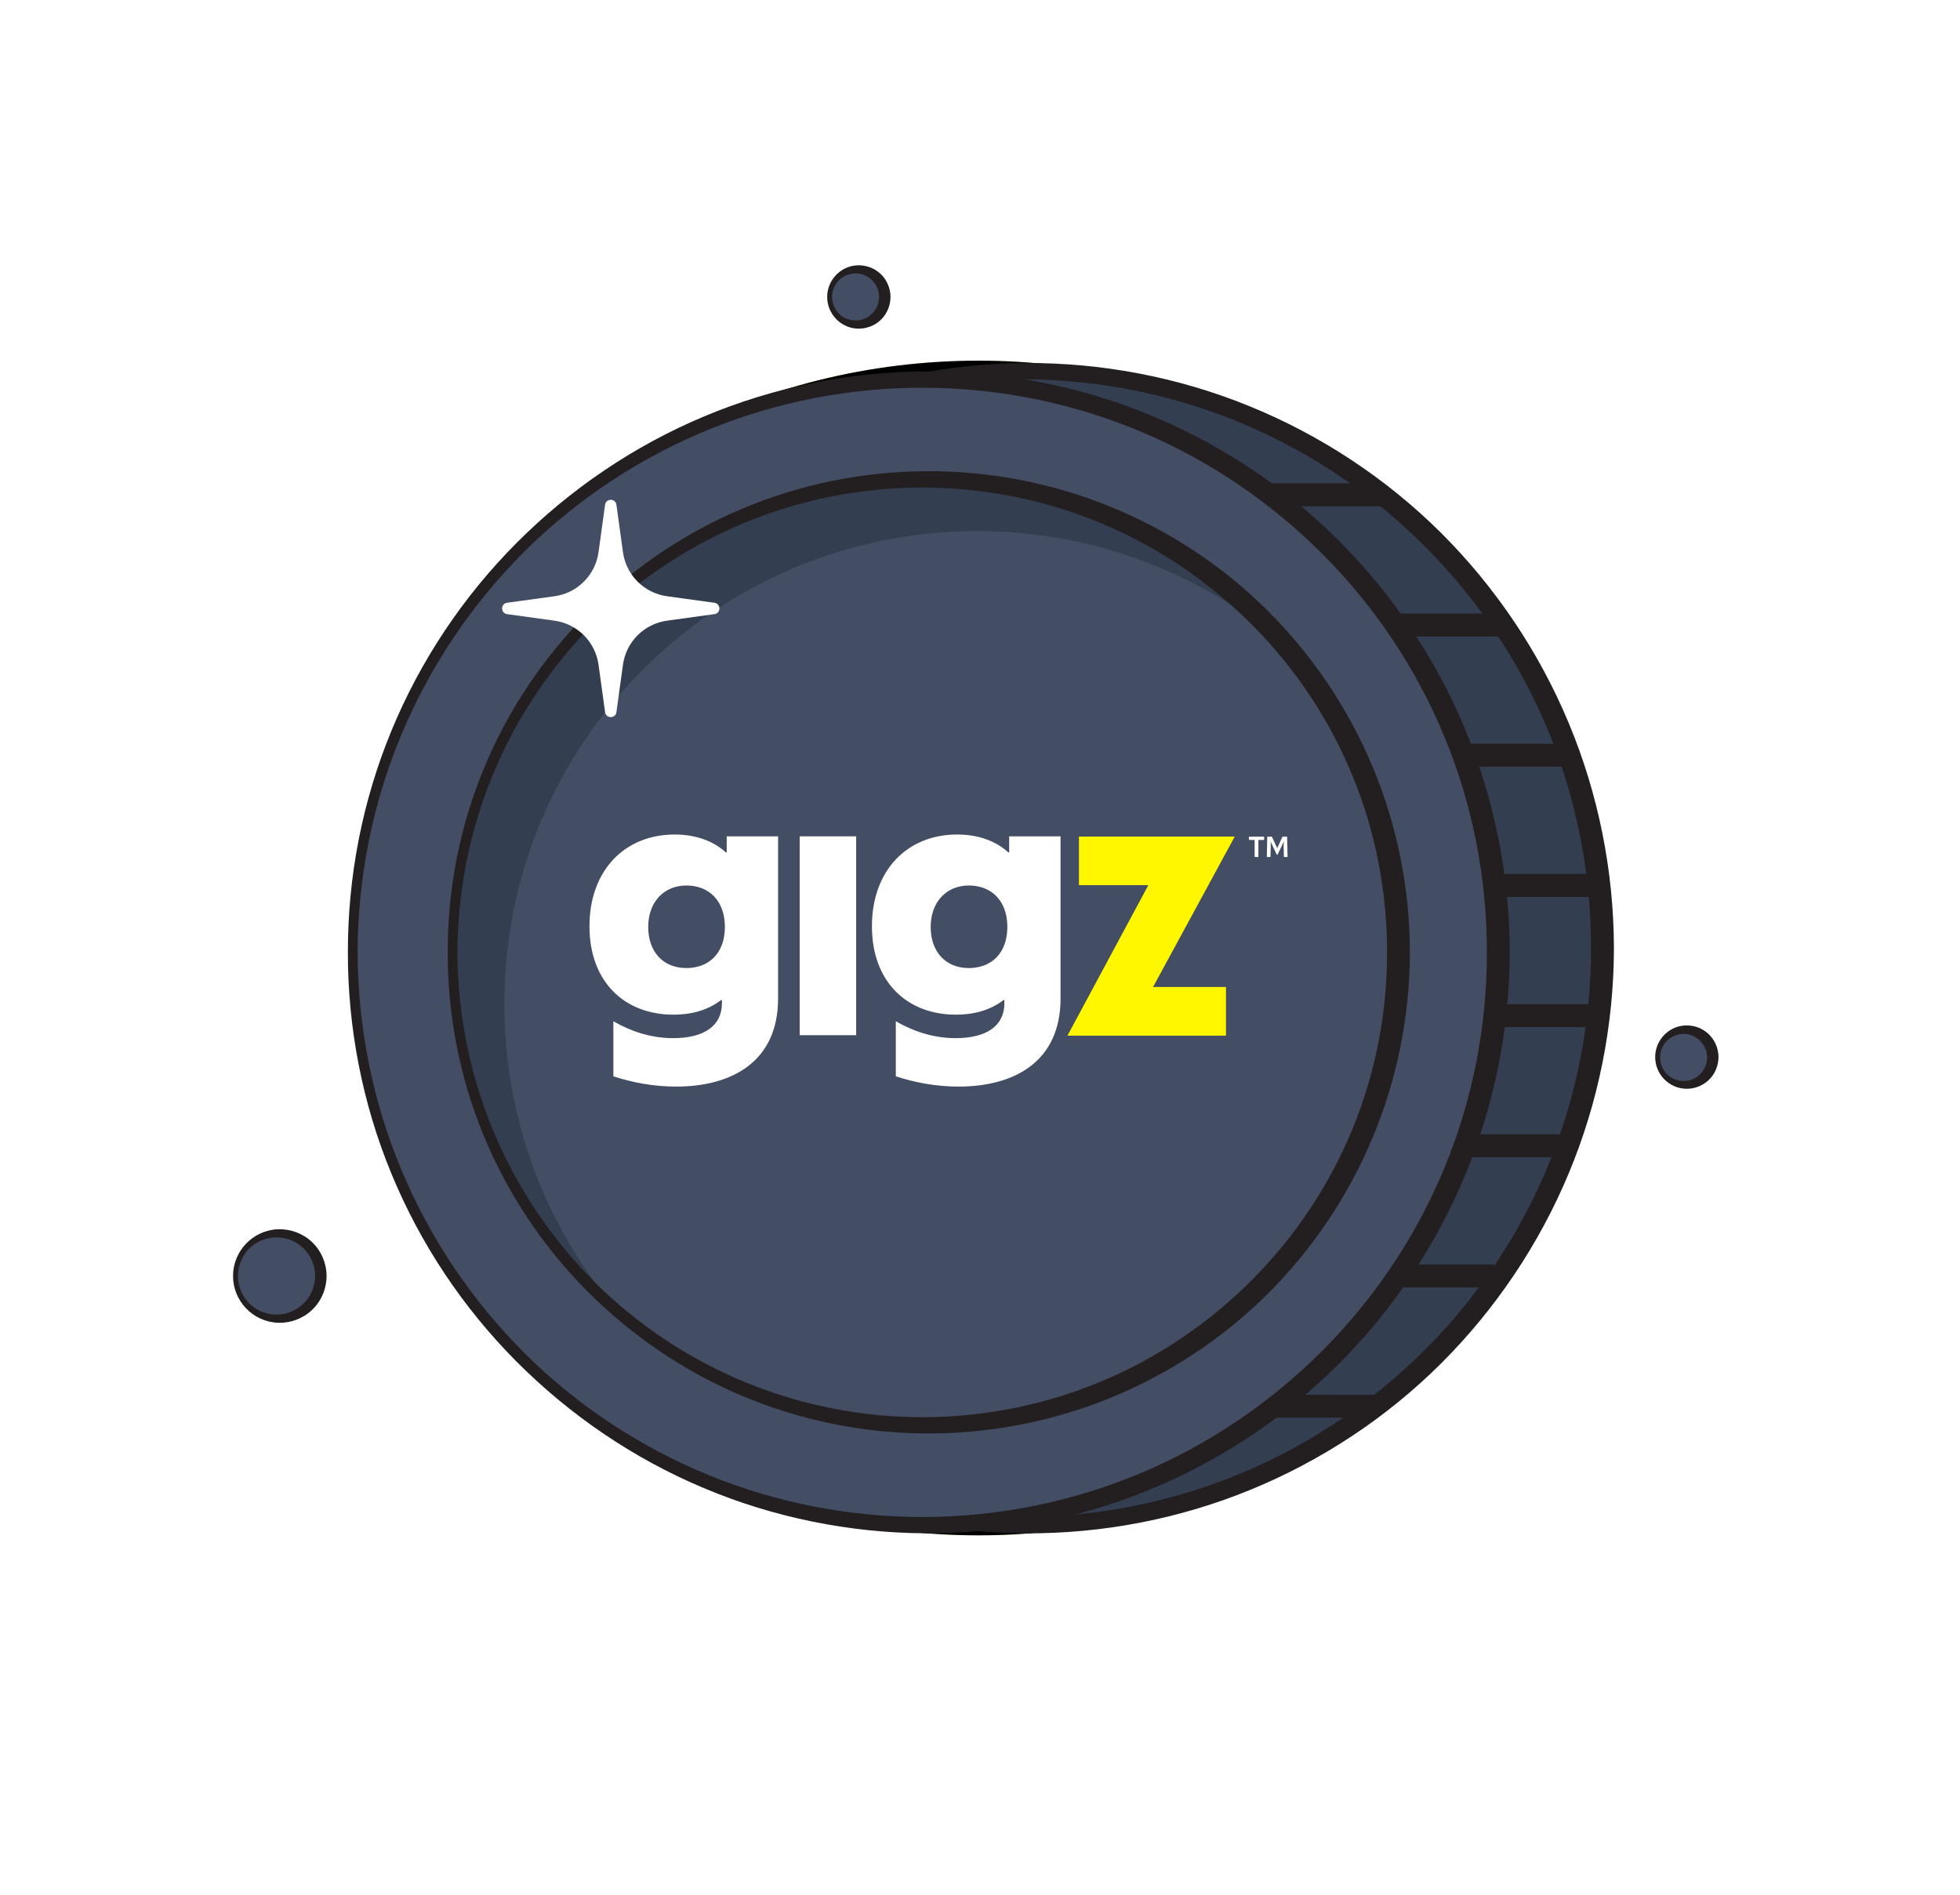 <svg width="211" height="204" viewBox="0 0 211 204" fill="none" xmlns="http://www.w3.org/2000/svg">
<g filter="url(#filter0_f_523_449)">
<ellipse cx="105.339" cy="102.051" rx="67.28" ry="63.227" fill="#FFF38B"/>
</g>
<ellipse cx="105.339" cy="102.051" rx="67.28" ry="63.227" fill="black"/>
<path d="M172.514 102.069C172.514 136.371 144.704 164.18 110.396 164.18C76.088 164.18 48.284 136.371 48.284 102.069C48.284 67.767 76.093 39.957 110.396 39.957C144.699 39.957 172.514 67.767 172.514 102.069Z" fill="#333E51"/>
<path d="M47.764 102.069C47.749 93.87 49.343 85.663 52.477 78.076C55.6 70.486 60.242 63.526 66.037 57.705C71.831 51.886 78.752 47.173 86.343 43.989C93.927 40.79 102.156 39.126 110.4 39.079C118.644 39.038 126.908 40.614 134.558 43.746C142.208 46.869 149.247 51.512 155.119 57.349C160.984 63.192 165.697 70.194 168.882 77.845C172.078 85.492 173.725 93.779 173.744 102.069C173.732 110.359 172.079 118.647 168.884 126.294C165.699 133.945 160.986 140.947 155.12 146.79C149.253 152.634 142.209 157.272 134.56 160.396C126.91 163.528 118.644 165.104 110.4 165.062C102.155 165.015 93.925 163.35 86.342 160.151C78.75 156.966 71.828 152.254 66.036 146.432C60.242 140.612 55.6 133.651 52.477 126.061C49.343 118.474 47.749 110.267 47.764 102.069ZM48.812 102.069C48.832 110.133 50.434 118.187 53.541 125.62C56.638 133.056 61.22 139.864 66.924 145.545C72.633 151.223 79.48 155.734 86.915 158.768C94.351 161.81 102.382 163.341 110.4 163.3C118.419 163.253 126.414 161.634 133.783 158.523C141.161 155.428 147.885 150.843 153.519 145.189C159.153 139.53 163.663 132.763 166.697 125.388C169.744 118.015 171.286 110.042 171.28 102.069C171.293 94.096 169.745 86.123 166.7 78.75C163.666 71.373 159.155 64.606 153.521 58.948C147.893 53.286 141.163 48.706 133.786 45.609C126.415 42.499 118.419 40.88 110.4 40.833C102.381 40.792 94.35 42.324 86.914 45.366C79.479 48.402 72.63 52.912 66.923 58.592C61.219 64.273 56.637 71.081 53.54 78.517C50.433 85.951 48.832 94.004 48.812 102.069Z" fill="#231F20"/>
<path d="M37.975 102.507C37.975 136.57 65.585 164.181 99.626 164.181C133.666 164.181 161.299 136.57 161.299 102.507C161.299 68.444 133.688 40.857 99.626 40.857C65.562 40.857 37.975 68.444 37.975 102.507Z" fill="#434E64"/>
<path d="M38.499 102.508C38.52 110.513 40.109 118.508 43.192 125.887C46.266 133.27 50.813 140.03 56.474 145.67C62.137 151.31 68.935 155.788 76.315 158.803C83.696 161.824 91.668 163.345 99.628 163.304C107.588 163.257 115.525 161.65 122.841 158.562C130.164 155.489 136.845 150.943 142.433 145.323C148.025 139.707 152.503 132.989 155.516 125.668C158.54 118.35 160.079 110.436 160.065 102.521C160.074 94.607 158.545 86.693 155.523 79.374C152.512 72.052 148.036 65.335 142.444 59.718C136.853 54.104 130.177 49.554 122.854 46.482C115.538 43.395 107.602 41.786 99.642 41.738C91.682 41.694 83.71 43.211 76.328 46.229C68.946 49.239 62.148 53.715 56.48 59.35C50.817 64.987 46.267 71.746 43.193 79.128C40.108 86.507 38.519 94.501 38.498 102.507L38.499 102.508ZM37.451 102.508C37.437 94.368 39.019 86.219 42.13 78.688C45.23 71.152 49.838 64.24 55.593 58.463C61.344 52.684 68.218 48.007 75.755 44.846C83.286 41.671 91.457 40.02 99.643 39.976C107.829 39.935 116.035 41.502 123.631 44.609C131.226 47.711 138.222 52.314 144.046 58.117C149.871 63.918 154.55 70.871 157.712 78.468C160.882 86.062 162.521 94.292 162.531 102.522C162.511 110.753 160.873 118.982 157.699 126.574C154.535 134.169 149.855 141.121 144.03 146.921C138.199 152.716 131.209 157.325 123.614 160.426C116.019 163.534 107.813 165.098 99.628 165.058C91.443 165.012 83.272 163.358 75.744 160.18C68.207 157.016 61.337 152.335 55.587 146.555C49.835 140.775 45.229 133.863 42.129 126.327C39.019 118.795 37.437 110.647 37.451 102.506V102.508Z" fill="#231F20"/>
<path d="M48.721 102.51C48.721 130.637 71.519 153.435 99.627 153.435C127.736 153.435 150.553 130.637 150.553 102.51C150.553 74.382 127.755 51.603 99.627 51.603C71.5 51.603 48.721 74.383 48.721 102.51Z" fill="#434E64"/>
<path d="M138.348 69.443C129.442 61.79 117.863 57.173 105.199 57.173C77.094 57.173 54.295 79.953 54.295 108.083C54.295 120.729 58.899 132.295 66.533 141.201C55.634 131.863 48.722 117.995 48.722 102.511C48.722 74.38 71.52 51.601 99.626 51.601C115.129 51.601 129.015 58.519 138.347 69.443H138.348Z" fill="#333E51"/>
<path d="M49.244 102.509C49.264 109.108 50.576 115.696 53.12 121.776C55.656 127.859 59.405 133.427 64.072 138.072C68.741 142.718 74.348 146.398 80.428 148.874C86.51 151.356 93.075 152.6 99.629 152.558C106.182 152.512 112.713 151.181 118.729 148.634C124.752 146.099 130.242 142.35 134.835 137.725C139.433 133.103 143.113 127.577 145.588 121.556C148.071 115.537 149.333 109.029 149.32 102.522C149.328 96.014 148.076 89.507 145.593 83.488C143.12 77.466 139.442 71.94 134.845 67.318C130.248 62.698 124.763 58.946 118.74 56.411C112.724 53.865 106.195 52.532 99.642 52.484C93.089 52.441 86.524 53.682 80.441 56.16C74.359 58.632 68.752 62.31 64.079 66.951C59.41 71.594 55.659 77.161 53.122 83.243C50.578 89.323 49.264 95.911 49.245 102.509H49.244ZM48.196 102.509C48.181 95.777 49.487 89.035 52.059 82.802C54.621 76.566 58.432 70.846 63.191 66.063C67.948 61.279 73.63 57.398 79.867 54.776C86.098 52.14 92.863 50.766 99.642 50.721C106.421 50.679 113.221 51.969 119.517 54.537C125.813 57.101 131.617 60.907 136.447 65.716C141.276 70.521 145.158 76.283 147.781 82.58C150.412 88.874 151.775 95.698 151.784 102.522C151.764 109.346 150.404 116.167 147.769 122.46C145.144 128.756 141.262 134.517 136.432 139.321C131.596 144.122 125.798 147.933 119.502 150.495C113.207 153.063 106.408 154.352 99.629 154.311C92.851 154.265 86.087 152.888 79.858 150.251C73.621 147.626 67.942 143.742 63.186 138.958C58.428 134.173 54.62 128.452 52.058 122.217C49.487 115.984 48.182 109.242 48.196 102.509V102.509Z" fill="#231F20"/>
<path d="M148.908 52.036H136.459V54.504H148.908V52.036Z" fill="#231F20"/>
<path d="M162.138 66.051H150.331V68.52H162.138V66.051Z" fill="#231F20"/>
<path d="M169.028 80.066H157.76V82.534H169.028V80.066Z" fill="#231F20"/>
<path d="M172.093 94.08H161.156V96.549H172.093V94.08Z" fill="#231F20"/>
<path d="M171.799 108.096H161.757V110.564H171.799V108.096Z" fill="#231F20"/>
<path d="M167.862 122.11H157.76V124.579H167.862V122.11Z" fill="#231F20"/>
<path d="M160.82 136.126H151.145V138.594H160.82V136.126Z" fill="#231F20"/>
<path d="M147.907 150.141H137.517V152.61H147.907V150.141Z" fill="#231F20"/>
<path d="M178.472 114.179C178.271 112.552 179.426 111.071 181.052 110.869C182.679 110.668 184.161 111.823 184.363 113.45C184.564 115.077 183.408 116.558 181.782 116.76C180.155 116.961 178.673 115.806 178.472 114.179Z" fill="#434E64"/>
<path d="M178.213 114.212C178.1 113.373 178.329 112.493 178.832 111.799C179.328 111.099 180.117 110.584 181 110.435C181.877 110.279 182.84 110.485 183.591 111.028C184.345 111.568 184.859 112.443 184.975 113.375C185.091 114.305 184.806 115.282 184.207 115.989C183.612 116.702 182.726 117.135 181.837 117.197C180.944 117.268 180.053 116.96 179.401 116.401C178.744 115.85 178.308 115.052 178.213 114.212ZM178.733 114.147C178.823 114.852 179.212 115.508 179.785 115.91C180.358 116.312 181.077 116.449 181.729 116.323C183.066 116.081 183.929 114.746 183.752 113.527C183.628 112.301 182.465 111.213 181.108 111.305C180.445 111.342 179.78 111.651 179.324 112.182C178.866 112.712 178.65 113.442 178.733 114.148L178.733 114.147Z" fill="#231F20"/>
<path d="M89.314 31.967C89.314 30.328 90.643 28.999 92.283 28.999C93.923 28.999 95.25 30.328 95.25 31.967C95.25 33.607 93.922 34.935 92.283 34.935C90.644 34.935 89.314 33.606 89.314 31.967Z" fill="#434E64"/>
<path d="M89.051 31.967C89.042 31.121 89.377 30.276 89.962 29.648C90.54 29.015 91.386 28.6 92.281 28.561C93.171 28.514 94.101 28.836 94.78 29.468C95.462 30.096 95.865 31.028 95.866 31.967C95.866 32.905 95.464 33.839 94.782 34.468C94.105 35.101 93.172 35.422 92.281 35.376C91.387 35.336 90.539 34.921 89.963 34.286C89.377 33.659 89.043 32.813 89.052 31.967H89.051ZM89.575 31.967C89.578 32.678 89.883 33.376 90.403 33.846C90.922 34.316 91.619 34.539 92.281 34.494C93.637 34.417 94.658 33.199 94.632 31.967C94.659 30.735 93.64 29.512 92.281 29.437C91.618 29.393 90.921 29.617 90.402 30.089C89.883 30.558 89.579 31.257 89.575 31.967Z" fill="#231F20"/>
<path d="M25.351 137.36C25.351 134.823 27.407 132.766 29.945 132.766C32.482 132.766 34.539 134.823 34.539 137.36C34.539 139.897 32.482 141.954 29.945 141.954C27.407 141.954 25.351 139.897 25.351 137.36Z" fill="#434E64"/>
<path d="M25.089 137.36C25.079 136.088 25.589 134.819 26.476 133.892C27.355 132.956 28.624 132.366 29.945 132.328C31.261 132.28 32.615 132.777 33.594 133.711C34.578 134.64 35.157 135.995 35.156 137.36C35.157 138.725 34.58 140.082 33.596 141.011C32.617 141.948 31.262 142.443 29.945 142.395C28.624 142.357 27.354 141.767 26.476 140.829C25.588 139.901 25.079 138.633 25.089 137.36ZM25.613 137.36C25.615 138.497 26.095 139.619 26.917 140.388C27.737 141.161 28.857 141.56 29.945 141.513C31.038 141.473 32.072 140.98 32.792 140.206C33.517 139.438 33.93 138.405 33.923 137.36C33.93 136.316 33.519 135.28 32.793 134.512C32.075 133.736 31.038 133.244 29.945 133.204C28.856 133.158 27.735 133.558 26.917 134.331C26.094 135.101 25.615 136.223 25.613 137.36V137.36Z" fill="#231F20"/>
<path d="M66.36 54.338L67.063 59.441C67.403 61.906 69.342 63.845 71.808 64.185L76.911 64.888C77.622 64.986 77.622 66.013 76.911 66.111L71.808 66.814C69.342 67.154 67.403 69.093 67.063 71.559L66.36 76.662C66.263 77.373 65.235 77.373 65.137 76.662L64.434 71.559C64.094 69.093 62.156 67.154 59.69 66.814L54.587 66.111C53.876 66.013 53.876 64.986 54.587 64.888L59.69 64.185C62.156 63.845 64.094 61.906 64.434 59.441L65.137 54.338C65.235 53.627 66.263 53.627 66.36 54.338Z" fill="white"/>
<path d="M34.381 53.127C35.57 52.914 36.759 52.806 37.948 52.734C39.136 52.657 40.325 52.64 41.513 52.637C42.701 52.653 43.889 52.683 45.077 52.775C46.265 52.859 47.452 52.983 48.639 53.212C48.856 53.254 48.998 53.463 48.955 53.68C48.923 53.846 48.791 53.969 48.634 53.998C47.445 54.213 46.256 54.322 45.067 54.393C43.879 54.471 42.69 54.486 41.502 54.488C40.314 54.471 39.126 54.44 37.938 54.348C36.75 54.263 35.563 54.14 34.376 53.913C34.159 53.872 34.017 53.662 34.059 53.446C34.091 53.279 34.223 53.156 34.381 53.128V53.127Z" fill="white"/>
<path d="M56.625 46.803C56.413 45.394 56.307 43.986 56.237 42.578C56.16 41.17 56.145 39.763 56.144 38.354C56.161 36.947 56.192 35.539 56.285 34.132C56.371 32.725 56.496 31.319 56.726 29.912C56.762 29.695 56.966 29.548 57.183 29.584C57.357 29.612 57.487 29.751 57.512 29.916C57.726 31.325 57.833 32.734 57.903 34.141C57.98 35.549 57.994 36.957 57.994 38.365C57.976 39.772 57.944 41.18 57.851 42.587C57.764 43.994 57.64 45.401 57.412 46.807C57.377 47.024 57.172 47.171 56.955 47.136C56.781 47.108 56.651 46.969 56.626 46.803H56.625Z" fill="white"/>
<path d="M51.239 49.023C50.61 48.7 50.055 48.303 49.527 47.88C48.994 47.461 48.5 47.006 48.025 46.529C47.553 46.051 47.103 45.55 46.691 45.013C46.274 44.48 45.884 43.92 45.57 43.286C45.468 43.082 45.551 42.833 45.757 42.731C45.878 42.671 46.016 42.677 46.129 42.733C46.76 43.055 47.314 43.452 47.842 43.875C48.374 44.294 48.869 44.75 49.342 45.228C49.813 45.708 50.263 46.208 50.675 46.746C51.092 47.279 51.482 47.838 51.797 48.471C51.9 48.676 51.816 48.924 51.612 49.026C51.491 49.087 51.352 49.08 51.239 49.024V49.023Z" fill="white"/>
<path d="M66.03 115.862V109.937C67.807 110.965 69.979 111.755 72.466 111.755C75.823 111.755 77.717 110.413 77.717 108.003V107.648H77.636C76.137 108.793 74.36 109.228 72.502 109.228C67.251 109.228 63.458 105.714 63.458 99.709C63.458 93.703 67.251 89.835 72.623 89.835C74.876 89.835 76.77 90.508 78.152 91.769H78.233V90.032H83.763V107.491C83.763 114.286 78.785 116.97 72.784 116.97C70.374 116.97 68.085 116.535 66.03 115.866V115.862ZM73.889 104.21C76.339 104.21 78.036 102.59 78.036 99.785C78.036 96.98 76.339 95.323 73.889 95.323C71.438 95.323 69.782 97.141 69.782 99.785C69.782 102.428 71.362 104.21 73.889 104.21Z" fill="white"/>
<path d="M86.088 90.032H92.169V111.436H86.088V90.032Z" fill="white"/>
<path d="M96.438 115.862V109.937C98.215 110.965 100.388 111.755 102.874 111.755C106.231 111.755 108.125 110.413 108.125 108.003V107.648H108.044C106.545 108.793 104.768 109.228 102.91 109.228C97.659 109.228 93.866 105.714 93.866 99.709C93.866 93.703 97.659 89.835 103.031 89.835C105.284 89.835 107.178 90.508 108.561 91.769H108.641V90.032H114.171V107.491C114.171 114.286 109.193 116.97 103.193 116.97C100.783 116.97 98.494 116.535 96.438 115.866V115.862ZM104.297 104.21C106.747 104.21 108.444 102.59 108.444 99.785C108.444 96.98 106.747 95.323 104.297 95.323C101.846 95.323 100.19 97.141 100.19 99.785C100.19 102.428 101.77 104.21 104.297 104.21Z" fill="white"/>
<g filter="url(#filter1_f_523_449)">
<path d="M123.648 95.269H116.171V90.066H132.904L124.11 106.253H131.958V111.475H114.936L123.648 95.269Z" fill="#FFF700"/>
</g>
<path d="M123.648 95.269H116.171V90.066H132.904L124.11 106.253H131.958V111.475H114.936L123.648 95.269Z" fill="#FFF700"/>
<path d="M136.045 90.065C136.071 90.065 136.085 90.079 136.085 90.105V90.38C136.085 90.406 136.071 90.42 136.045 90.42H135.469V92.213C135.469 92.239 135.455 92.253 135.429 92.253H135.104C135.077 92.253 135.064 92.239 135.063 92.213V90.42H134.487C134.461 90.42 134.447 90.406 134.447 90.38V90.105C134.447 90.079 134.461 90.065 134.487 90.065H136.045ZM136.895 90.065C136.915 90.065 136.93 90.076 136.938 90.096L137.498 91.31L138.047 90.096C138.058 90.076 138.074 90.065 138.094 90.065H138.525C138.55 90.065 138.562 90.079 138.562 90.105L138.609 92.213C138.609 92.239 138.596 92.253 138.569 92.253H138.255C138.228 92.253 138.214 92.239 138.214 92.213L138.188 91.134C138.185 91.045 138.186 90.956 138.19 90.867C138.195 90.776 138.199 90.686 138.201 90.6H138.19C138.155 90.686 138.117 90.774 138.077 90.863C138.039 90.95 137.998 91.036 137.956 91.121L137.545 91.985C137.536 92.003 137.52 92.011 137.498 92.012H137.484C137.464 92.012 137.449 92.003 137.44 91.985L137.025 91.11C136.983 91.028 136.943 90.943 136.905 90.856C136.867 90.767 136.831 90.682 136.798 90.6H136.788C136.793 90.684 136.796 90.772 136.798 90.863C136.8 90.952 136.8 91.04 136.798 91.127L136.771 92.213C136.77 92.239 136.759 92.253 136.734 92.253H136.416C136.392 92.253 136.379 92.239 136.379 92.213L136.423 90.105C136.423 90.079 136.436 90.065 136.463 90.065H136.895Z" fill="white"/>
<defs>
<filter id="filter0_f_523_449" x="0.061" y="0.827" width="210.555" height="202.449" filterUnits="userSpaceOnUse" color-interpolation-filters="sRGB">
<feFlood flood-opacity="0" result="BackgroundImageFix"/>
<feBlend mode="normal" in="SourceGraphic" in2="BackgroundImageFix" result="shape"/>
<feGaussianBlur stdDeviation="18.999" result="effect1_foregroundBlur_523_449"/>
</filter>
<filter id="filter1_f_523_449" x="112.161" y="87.291" width="23.518" height="26.959" filterUnits="userSpaceOnUse" color-interpolation-filters="sRGB">
<feFlood flood-opacity="0" result="BackgroundImageFix"/>
<feBlend mode="normal" in="SourceGraphic" in2="BackgroundImageFix" result="shape"/>
<feGaussianBlur stdDeviation="1.387" result="effect1_foregroundBlur_523_449"/>
</filter>
</defs>
</svg>
